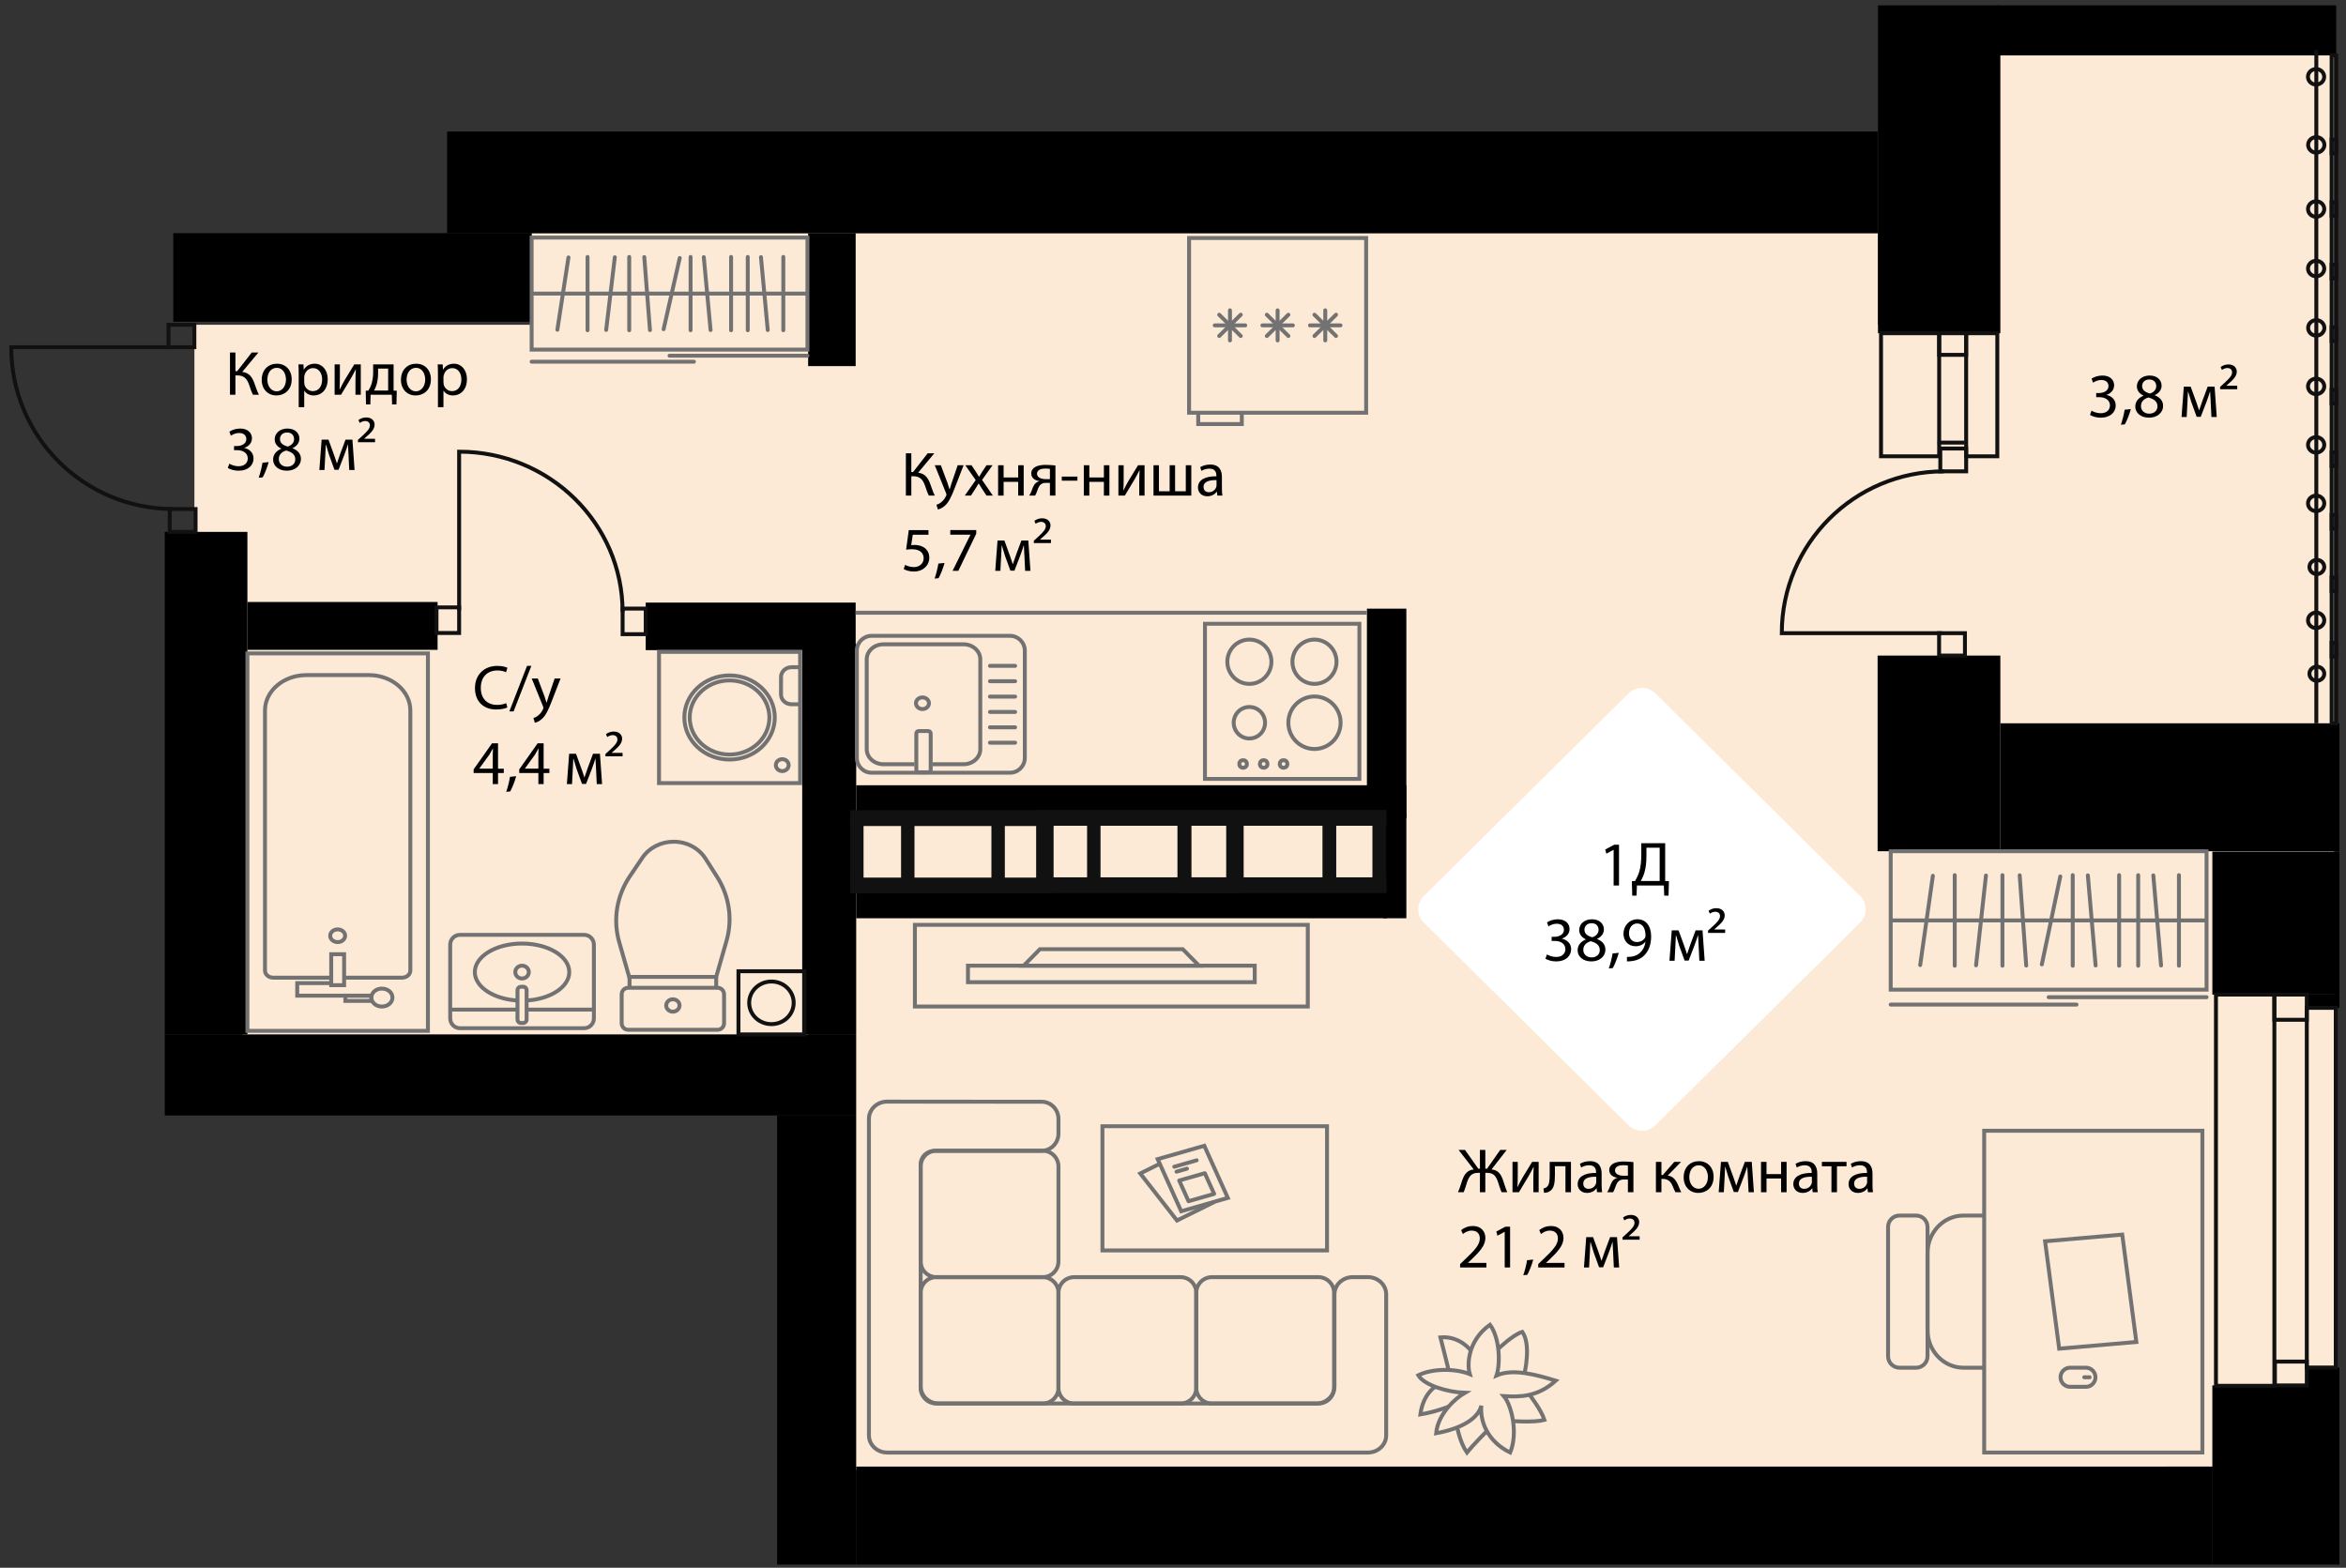 <?xml version="1.0" encoding="utf-8"?>
<!-- Generator: Adobe Illustrator 27.0.0, SVG Export Plug-In . SVG Version: 6.00 Build 0)  -->
<svg version="1.1" id="Слой_1" xmlns="http://www.w3.org/2000/svg" xmlns:xlink="http://www.w3.org/1999/xlink" x="0px" y="0px"
	 viewBox="0 0 598.585 400.038" enable-background="new 0 0 598.585 400.038" xml:space="preserve">
<rect x="0" y="0" width="598.585" height="400.038" fill="#333333" stroke="none"/>
<g id="plan">
	<g id="area">
		<polygon fill="#FCE9D6" points="595.504,14.125 595.504,374.221 552.844,374.221 552.844,375.051 218.308,375.051 
			218.308,251.335 206.207,251.335 206.207,267.051 61.899,267.051 61.899,251.335 49.604,251.335 49.604,82.867 135.634,82.867 
			135.634,59.485 479.173,59.485 479.173,82.867 509.603,82.867 509.603,14.125 		"/>
	</g>
	<g id="walls">
		<rect x="198.279" y="284.624" width="20.178" height="114.595"/>
		<rect x="218.457" y="374.218" width="346.029" height="25"/>
		<rect x="42.037" y="263.941" width="176.42" height="20.684"/>
		<rect x="42.037" y="135.718" width="21.089" height="128.223"/>
		<rect x="63.126" y="153.603" width="48.523" height="12.211"/>
		<rect x="164.755" y="153.759" width="53.568" height="12.133"/>
		<rect x="204.684" y="164.271" width="13.774" height="99.67"/>
		<rect x="564.486" y="353.504" width="32.41" height="45.715"/>
		<rect x="588.581" y="348.939" width="8.315" height="5.213"/>
		<rect x="479.076" y="167.279" width="31.315" height="49.917"/>
		<rect x="510.391" y="184.558" width="86.505" height="32.639"/>
		<rect x="564.486" y="217.286" width="32.41" height="36.496"/>
		<rect x="588.581" y="253.782" width="8.315" height="3.382"/>
		<rect x="479.171" y="1.372" width="31.22" height="83.654"/>
		<rect x="509.617" y="1.372" width="86.472" height="12.768"/>
		<rect x="114.086" y="33.569" width="364.989" height="25.926"/>
		<rect x="44.216" y="59.495" width="91.43" height="22.602"/>
		<rect x="348.771" y="155.308" width="10.063" height="53.381"/>
		<rect x="218.457" y="200.369" width="140.377" height="8.32"/>
		<rect x="218.457" y="226.787" width="135.346" height="7.517"/>
		<rect x="352.942" y="207.646" width="5.893" height="26.658"/>
		<rect x="206.199" y="59.495" width="12.124" height="33.921"/>
		<g>
			<rect x="216.909" y="223.929" fill="#111111" width="52.031" height="4.029"/>
			<rect x="216.909" y="206.74" fill="#111111" width="52.031" height="4.029"/>
			<rect x="216.909" y="209.878" fill="#111111" width="3.424" height="14.805"/>
			<rect x="229.908" y="209.878" fill="#111111" width="3.424" height="14.805"/>
			<rect x="252.961" y="209.878" fill="#111111" width="3.424" height="14.805"/>
			<rect x="265.401" y="209.878" fill="#111111" width="3.424" height="14.805"/>
		</g>
		<g>
			<rect x="264.375" y="223.861" fill="#111111" width="52.031" height="4.029"/>
			<rect x="264.375" y="206.672" fill="#111111" width="52.031" height="4.029"/>
			<rect x="264.375" y="209.81" fill="#111111" width="3.424" height="14.805"/>
			<rect x="277.374" y="209.81" fill="#111111" width="3.424" height="14.805"/>
			<rect x="300.428" y="209.81" fill="#111111" width="3.424" height="14.805"/>
			<rect x="312.867" y="209.81" fill="#111111" width="3.424" height="14.805"/>
		</g>
		<g>
			<rect x="300.492" y="223.861" fill="#111111" width="53.311" height="4.029"/>
			<rect x="300.492" y="206.672" fill="#111111" width="53.311" height="4.029"/>
			<rect x="300.492" y="209.81" fill="#111111" width="3.508" height="14.805"/>
			<rect x="313.811" y="209.81" fill="#111111" width="3.508" height="14.805"/>
			<rect x="337.432" y="209.81" fill="#111111" width="3.508" height="14.805"/>
			<rect x="350.178" y="209.81" fill="#111111" width="3.508" height="14.805"/>
		</g>
	</g>
	<g id="win_x2F_doors">
		<g id="Слой_57">
		</g>
		
			<rect x="546.391" y="299.355" transform="matrix(9.428159e-07 1 -1 9.428159e-07 895.33 -289.227)" fill="none" stroke="#111111" stroke-miterlimit="10" width="91.775" height="7.394"/>
		
			<rect x="581.477" y="346.399" transform="matrix(1.096988e-06 1 -1 1.096988e-06 934.98 -234.05)" fill="none" stroke="#111111" stroke-miterlimit="10" width="6.076" height="8.133"/>
		
			<rect x="581.23" y="252.862" transform="matrix(1.085396e-06 1 -1 1.085396e-06 841.442 -327.448)" fill="none" stroke="#111111" stroke-miterlimit="10" width="6.431" height="8.272"/>
		
			<rect x="522.945" y="296.243" transform="matrix(9.596266e-07 1 -1 9.596266e-07 876.552 -269.163)" fill="none" stroke="#111111" stroke-miterlimit="10" width="99.825" height="14.903"/>
		<ellipse fill="none" stroke="#111111" stroke-miterlimit="10" cx="591.147" cy="171.903" rx="1.892" ry="1.805"/>
		<ellipse fill="none" stroke="#111111" stroke-miterlimit="10" cx="590.965" cy="158.286" rx="2.074" ry="1.978"/>
		<ellipse fill="none" stroke="#111111" stroke-miterlimit="10" cx="591.147" cy="144.669" rx="1.892" ry="1.805"/>
		<ellipse fill="none" stroke="#111111" stroke-miterlimit="10" cx="590.965" cy="128.437" rx="2.074" ry="1.978"/>
		<ellipse fill="none" stroke="#111111" stroke-miterlimit="10" cx="590.965" cy="113.512" rx="2.074" ry="1.978"/>
		<ellipse fill="none" stroke="#111111" stroke-miterlimit="10" cx="590.965" cy="98.588" rx="2.074" ry="1.978"/>
		<ellipse fill="none" stroke="#111111" stroke-miterlimit="10" cx="590.997" cy="83.663" rx="2.074" ry="1.978"/>
		<ellipse fill="none" stroke="#111111" stroke-miterlimit="10" cx="590.965" cy="68.522" rx="2.074" ry="1.978"/>
		<ellipse fill="none" stroke="#111111" stroke-miterlimit="10" cx="590.965" cy="53.335" rx="2.074" ry="1.978"/>
		<ellipse fill="none" stroke="#111111" stroke-miterlimit="10" cx="590.997" cy="36.968" rx="2.074" ry="1.978"/>
		
			<rect x="594.918" y="14.14" transform="matrix(-1 -4.503876e-11 4.503876e-11 -1 1191.007 198.698)" fill="none" stroke="#111111" stroke-miterlimit="10" width="1.171" height="170.418"/>
		
			<rect x="594.918" y="35.634" transform="matrix(-1 -9.784230e-11 9.784230e-11 -1 1191.007 74.751)" fill="none" stroke="#111111" stroke-miterlimit="10" width="1.171" height="3.482"/>
		<line fill="none" stroke="#111111" stroke-miterlimit="10" x1="591.013" y1="12.778" x2="591.013" y2="184.558"/>
		<ellipse fill="none" stroke="#111111" stroke-miterlimit="10" cx="590.949" cy="19.596" rx="2.074" ry="1.978"/>
		<g>
			
				<rect x="489.942" y="96.752" transform="matrix(3.372213e-07 1 -1 3.372213e-07 606.368 -404.915)" fill="none" stroke="#111111" stroke-miterlimit="10" width="31.4" height="7.95"/>
			
				<rect x="495.462" y="84.346" transform="matrix(4.386069e-07 1 -1 4.386069e-07 586.012 -410.435)" fill="none" stroke="#111111" stroke-miterlimit="10" width="5.524" height="6.886"/>
			<line fill="none" stroke="#111111" stroke-miterlimit="10" x1="494.386" y1="112.936" x2="501.29" y2="112.936"/>
			
				<rect x="471.663" y="93.309" transform="matrix(3.393628e-07 1 -1 3.393628e-07 588.09 -386.637)" fill="none" stroke="#111111" stroke-miterlimit="10" width="31.4" height="14.836"/>
		</g>
		<g id="Слой_58">
			<g>
				
					<rect x="495.203" y="161.124" transform="matrix(-1.212833e-05 1 -1 -1.212833e-05 662.488 -333.635)" fill="none" stroke="#111111" stroke-miterlimit="10" width="5.714" height="6.597"/>
				
					<rect x="495.451" y="114.056" transform="matrix(-1.162078e-05 1 -1 -1.162078e-05 615.729 -381.012)" fill="none" stroke="#111111" stroke-miterlimit="10" width="5.835" height="6.597"/>
				<path fill="none" stroke="#111111" stroke-miterlimit="10" d="M495.981,120.273c-22.84,0-41.356,18.487-41.356,41.292l40.872,0"
					/>
			</g>
			<g>
				
					<rect x="111.373" y="154.98" transform="matrix(-1 3.945426e-07 -3.945426e-07 -1 228.519 316.49)" fill="none" stroke="#111111" stroke-miterlimit="10" width="5.772" height="6.531"/>
				
					<rect x="158.86" y="155.285" transform="matrix(-1 8.918856e-07 -8.918856e-07 -1 323.615 317.1)" fill="none" stroke="#111111" stroke-miterlimit="10" width="5.895" height="6.53"/>
				<path fill="none" stroke="#111111" stroke-miterlimit="10" d="M158.86,156.187c0-22.609-18.676-40.938-41.714-40.938l0,40.459"
					/>
			</g>
			<g>
				
					<rect x="43.437" y="82.435" transform="matrix(-1.212833e-05 -1 1 -1.212833e-05 -39.438 132.028)" fill="none" stroke="#111111" stroke-miterlimit="10" width="5.714" height="6.597"/>
				
					<rect x="43.685" y="129.502" transform="matrix(-1.162078e-05 -1 1 -1.162078e-05 -86.197 179.405)" fill="none" stroke="#111111" stroke-miterlimit="10" width="5.835" height="6.597"/>
				<path fill="none" stroke="#111111" stroke-miterlimit="10" d="M44.216,129.883c-22.84,0-41.356-18.487-41.356-41.292l40.872,0"
					/>
			</g>
		</g>
		<g>
			<rect x="188.419" y="247.824" fill="none" stroke="#111111" stroke-miterlimit="10" width="16.827" height="16.117"/>
			<ellipse fill="none" stroke="#111111" stroke-miterlimit="10" cx="196.832" cy="255.882" rx="5.675" ry="5.436"/>
		</g>
		
			<rect x="594.918" y="51.594" transform="matrix(-1 -9.939573e-11 9.939573e-11 -1 1191.007 106.67)" fill="none" stroke="#111111" stroke-miterlimit="10" width="1.171" height="3.482"/>
		
			<rect x="594.919" y="67.554" transform="matrix(-1 -9.784230e-11 9.784230e-11 -1 1191.008 138.589)" fill="none" stroke="#111111" stroke-miterlimit="10" width="1.171" height="3.482"/>
		
			<rect x="594.918" y="83.513" transform="matrix(-1 -1.009487e-10 1.009487e-10 -1 1191.007 170.509)" fill="none" stroke="#111111" stroke-miterlimit="10" width="1.171" height="3.482"/>
		
			<rect x="594.919" y="99.473" transform="matrix(-1 -9.784230e-11 9.784230e-11 -1 1191.008 202.428)" fill="none" stroke="#111111" stroke-miterlimit="10" width="1.171" height="3.482"/>
		
			<rect x="594.918" y="115.432" transform="matrix(-1 -9.784230e-11 9.784230e-11 -1 1191.007 234.347)" fill="none" stroke="#111111" stroke-miterlimit="10" width="1.171" height="3.482"/>
		
			<rect x="594.918" y="131.392" transform="matrix(-1 -9.939573e-11 9.939573e-11 -1 1191.007 266.266)" fill="none" stroke="#111111" stroke-miterlimit="10" width="1.171" height="3.482"/>
		
			<rect x="594.919" y="147.345" transform="matrix(-1 -9.939573e-11 9.939573e-11 -1 1191.008 298.173)" fill="none" stroke="#111111" stroke-miterlimit="10" width="1.171" height="3.482"/>
		
			<rect x="594.919" y="164.031" transform="matrix(-1 -9.939573e-11 9.939573e-11 -1 1191.008 331.544)" fill="none" stroke="#111111" stroke-miterlimit="10" width="1.171" height="3.482"/>
	</g>
	<g id="furniture">
		<g>
			
				<rect x="307.353" y="159.253" transform="matrix(-6.700267e-07 1 -1 -6.700267e-07 506.102 -148.194)" fill="none" stroke="#727272" stroke-miterlimit="10" width="39.589" height="39.402"/>
			<ellipse fill="none" stroke="#727272" stroke-miterlimit="10" cx="318.78" cy="184.413" rx="4" ry="4.019"/>
			<ellipse fill="none" stroke="#727272" stroke-miterlimit="10" cx="317.179" cy="194.938" rx="0.965" ry="0.97"/>
			<ellipse fill="none" stroke="#727272" stroke-miterlimit="10" cx="322.429" cy="194.938" rx="0.965" ry="0.97"/>
			<ellipse fill="none" stroke="#727272" stroke-miterlimit="10" cx="327.504" cy="194.938" rx="0.965" ry="0.97"/>
			<ellipse fill="none" stroke="#727272" stroke-miterlimit="10" cx="335.39" cy="184.413" rx="6.667" ry="6.699"/>
			<ellipse fill="none" stroke="#727272" stroke-miterlimit="10" cx="335.39" cy="168.849" rx="5.624" ry="5.651"/>
			<ellipse fill="none" stroke="#727272" stroke-miterlimit="10" cx="318.78" cy="168.849" rx="5.624" ry="5.651"/>
		</g>
		<g>
			<path fill="none" stroke="#727272" stroke-miterlimit="10" d="M218.621,166.024v27.36c0,2.089,1.694,3.783,3.783,3.783h35.296
				c2.089,0,3.783-1.694,3.783-3.783l0-27.36c0-2.089-1.694-3.783-3.783-3.783h-35.295
				C220.314,162.241,218.621,163.935,218.621,166.024z"/>
			<path fill="none" stroke="#727272" stroke-miterlimit="10" d="M237.939,195.004h7.903c2.363,0,4.279-1.714,4.279-3.829v-22.942
				c0-2.115-1.916-3.829-4.279-3.829h-20.416c-2.363,0-4.279,1.714-4.279,3.829l0,22.942c0,2.115,1.916,3.829,4.279,3.829h7.921"/>
			<path fill="none" stroke="#727272" stroke-miterlimit="10" d="M233.799,187.164v9.272c0,0.347,0.281,0.628,0.628,0.628l2.415,0
				c0.347,0,0.628-0.281,0.628-0.628v-9.272c0-0.347-0.281-0.628-0.628-0.628h-2.415
				C234.08,186.537,233.799,186.818,233.799,187.164z"/>
			
				<line fill="none" stroke="#727272" stroke-linecap="round" stroke-miterlimit="10" x1="259.01" y1="189.507" x2="252.592" y2="189.507"/>
			
				<line fill="none" stroke="#727272" stroke-linecap="round" stroke-miterlimit="10" x1="259.01" y1="185.586" x2="252.592" y2="185.586"/>
			
				<line fill="none" stroke="#727272" stroke-linecap="round" stroke-miterlimit="10" x1="259.01" y1="181.664" x2="252.592" y2="181.664"/>
			
				<line fill="none" stroke="#727272" stroke-linecap="round" stroke-miterlimit="10" x1="259.01" y1="177.743" x2="252.592" y2="177.743"/>
			
				<line fill="none" stroke="#727272" stroke-linecap="round" stroke-miterlimit="10" x1="259.01" y1="173.821" x2="252.592" y2="173.821"/>
			
				<line fill="none" stroke="#727272" stroke-linecap="round" stroke-miterlimit="10" x1="259.01" y1="169.899" x2="252.592" y2="169.899"/>
			
				<ellipse fill="none" stroke="#727272" stroke-linecap="round" stroke-miterlimit="10" cx="235.366" cy="179.439" rx="1.66" ry="1.485"/>
		</g>
		<g>
			<rect x="303.395" y="60.729" fill="none" stroke="#727272" stroke-miterlimit="10" width="45.18" height="44.581"/>
			<polyline fill="none" stroke="#727272" stroke-miterlimit="10" points="305.727,105.31 305.727,108.204 316.85,108.204 
				316.85,105.31 			"/>
			
				<line fill="none" stroke="#727272" stroke-linecap="round" stroke-miterlimit="10" x1="309.941" y1="83.02" x2="317.719" y2="83.02"/>
			
				<line fill="none" stroke="#727272" stroke-linecap="round" stroke-miterlimit="10" x1="313.83" y1="86.857" x2="313.83" y2="79.182"/>
			
				<line fill="none" stroke="#727272" stroke-linecap="round" stroke-miterlimit="10" x1="311.08" y1="85.733" x2="316.58" y2="80.306"/>
			
				<line fill="none" stroke="#727272" stroke-linecap="round" stroke-miterlimit="10" x1="316.58" y1="85.733" x2="311.08" y2="80.306"/>
			
				<line fill="none" stroke="#727272" stroke-linecap="round" stroke-miterlimit="10" x1="322.096" y1="83.02" x2="329.875" y2="83.02"/>
			
				<line fill="none" stroke="#727272" stroke-linecap="round" stroke-miterlimit="10" x1="325.985" y1="86.857" x2="325.985" y2="79.182"/>
			
				<line fill="none" stroke="#727272" stroke-linecap="round" stroke-miterlimit="10" x1="323.235" y1="85.733" x2="328.735" y2="80.306"/>
			
				<line fill="none" stroke="#727272" stroke-linecap="round" stroke-miterlimit="10" x1="328.735" y1="85.733" x2="323.235" y2="80.306"/>
			
				<line fill="none" stroke="#727272" stroke-linecap="round" stroke-miterlimit="10" x1="334.251" y1="83.02" x2="342.03" y2="83.02"/>
			
				<line fill="none" stroke="#727272" stroke-linecap="round" stroke-miterlimit="10" x1="338.14" y1="86.857" x2="338.14" y2="79.182"/>
			
				<line fill="none" stroke="#727272" stroke-linecap="round" stroke-miterlimit="10" x1="335.39" y1="85.733" x2="340.891" y2="80.306"/>
			
				<line fill="none" stroke="#727272" stroke-linecap="round" stroke-miterlimit="10" x1="340.891" y1="85.733" x2="335.39" y2="80.306"/>
		</g>
		<g>
			<rect x="63.126" y="166.719" fill="none" stroke="#727272" stroke-miterlimit="10" width="46.056" height="96.317"/>
			<path fill="none" stroke="#727272" stroke-miterlimit="10" d="M84.267,249.467H69.743c-1.177,0-2.131-0.813-2.131-1.815v-66.377
				c0-4.978,4.737-9.014,10.58-9.014h15.925c5.843,0,10.579,4.036,10.579,9.014v66.377c0,1.003-0.954,1.815-2.131,1.815H88.192"/>
			<ellipse fill="none" stroke="#727272" stroke-miterlimit="10" cx="86.154" cy="238.765" rx="1.903" ry="1.622"/>
			<ellipse fill="none" stroke="#727272" stroke-miterlimit="10" cx="97.445" cy="254.54" rx="2.692" ry="2.293"/>
			<rect x="84.51" y="243.479" fill="none" stroke="#727272" stroke-miterlimit="10" width="3.29" height="7.899"/>
			<rect x="88.117" y="254.054" fill="none" stroke="#727272" stroke-miterlimit="10" width="6.637" height="1.338"/>
			<polyline fill="none" stroke="#727272" stroke-miterlimit="10" points="84.192,250.853 75.837,250.853 75.837,254.054 
				95.127,254.054 			"/>
		</g>
		<g>
			<path fill="none" stroke="#727272" stroke-miterlimit="10" d="M184.746,253.707v7.39c0,0.918-0.745,1.663-1.663,1.663h-22.8
				c-0.918,0-1.663-0.745-1.663-1.663v-7.39c0-0.918,0.745-1.663,1.663-1.663h22.8C184.002,252.044,184.746,252.789,184.746,253.707
				z"/>
			<path fill="none" stroke="#727272" stroke-miterlimit="10" d="M185.377,240.049l-2.64,9.218h-22.202l-2.545-8.888
				c-1.638-5.719-0.644-11.813,2.744-16.823l3.169-4.686c1.726-2.552,4.741-4.101,7.983-4.101h0c3.333,0,6.419,1.636,8.116,4.304
				l2.956,4.646C186.087,228.641,186.959,234.525,185.377,240.049z"/>
			<ellipse fill="none" stroke="#727272" stroke-miterlimit="10" cx="171.683" cy="256.558" rx="1.697" ry="1.578"/>
			<line fill="none" stroke="#727272" stroke-miterlimit="10" x1="160.626" y1="249.267" x2="160.626" y2="252.044"/>
			<line fill="none" stroke="#727272" stroke-miterlimit="10" x1="182.739" y1="249.267" x2="182.739" y2="252.044"/>
		</g>
		<g>
			<path fill="none" stroke="#727272" stroke-miterlimit="10" d="M117.364,238.54l31.672,0c1.378,0,2.495,1.117,2.495,2.495
				l0,18.824c0,1.378-1.117,2.495-2.495,2.495l-31.672,0c-1.378,0-2.495-1.117-2.495-2.495l0-18.824
				C114.87,239.657,115.987,238.54,117.364,238.54z"/>
			<path fill="none" stroke="#727272" stroke-miterlimit="10" d="M132.914,251.77h0.572c0.486,0,0.88,0.394,0.88,0.88v7.502
				c0,0.486-0.394,0.88-0.88,0.88h-0.572c-0.486,0-0.88-0.394-0.88-0.88v-7.502C132.034,252.164,132.428,251.77,132.914,251.77z"/>
			<path fill="none" stroke="#727272" stroke-miterlimit="10" d="M132.11,255.294c-6.144-0.333-10.959-3.453-10.959-7.254
				c0-4.022,5.394-7.283,12.049-7.283c6.654,0,12.049,3.261,12.049,7.283c0,3.747-4.681,6.833-10.701,7.238"/>
			<ellipse fill="none" stroke="#727272" stroke-miterlimit="10" cx="133.2" cy="248.041" rx="1.725" ry="1.637"/>
			<line fill="none" stroke="#727272" stroke-miterlimit="10" x1="151.531" y1="257.612" x2="134.367" y2="257.612"/>
			<line fill="none" stroke="#727272" stroke-miterlimit="10" x1="132.034" y1="257.612" x2="114.87" y2="257.612"/>
		</g>
		<g>
			<rect x="168.148" y="166.332" fill="none" stroke="#727272" stroke-miterlimit="10" width="36" height="33.484"/>
			<path fill="none" stroke="#727272" stroke-miterlimit="10" d="M204.149,179.703h-2.19c-1.481,0-2.682-1.117-2.682-2.495v-4.464
				c0-1.378,1.201-2.495,2.682-2.495h2.19"/>
			<ellipse fill="none" stroke="#727272" stroke-miterlimit="10" cx="186.148" cy="183.074" rx="11.537" ry="10.731"/>
			<ellipse fill="none" stroke="#727272" stroke-miterlimit="10" cx="186.148" cy="183.074" rx="10.166" ry="9.455"/>
			<ellipse fill="none" stroke="#727272" stroke-miterlimit="10" cx="199.591" cy="195.233" rx="1.633" ry="1.519"/>
		</g>
		<g>
			
				<rect x="135.646" y="60.618" transform="matrix(-1 -1.224647e-16 1.224647e-16 -1 341.671 149.825)" fill="none" stroke="#727272" stroke-miterlimit="10" width="70.379" height="28.589"/>
			<line fill="none" stroke="#727272" stroke-miterlimit="10" x1="206.025" y1="74.912" x2="135.646" y2="74.912"/>
			
				<line fill="none" stroke="#727272" stroke-linecap="round" stroke-miterlimit="10" x1="206.025" y1="90.761" x2="170.836" y2="90.761"/>
			
				<line fill="none" stroke="#727272" stroke-linecap="round" stroke-miterlimit="10" x1="177.047" y1="92.293" x2="135.646" y2="92.293"/>
			
				<line fill="none" stroke="#727272" stroke-linecap="round" stroke-miterlimit="10" x1="186.54" y1="84.261" x2="186.54" y2="65.564"/>
			
				<line fill="none" stroke="#727272" stroke-linecap="round" stroke-miterlimit="10" x1="199.866" y1="84.261" x2="199.866" y2="65.564"/>
			
				<line fill="none" stroke="#727272" stroke-linecap="round" stroke-miterlimit="10" x1="176.204" y1="84.261" x2="176.204" y2="65.564"/>
			
				<line fill="none" stroke="#727272" stroke-linecap="round" stroke-miterlimit="10" x1="181.302" y1="84.214" x2="179.574" y2="65.611"/>
			
				<line fill="none" stroke="#727272" stroke-linecap="round" stroke-miterlimit="10" x1="190.791" y1="84.261" x2="190.791" y2="65.564"/>
			
				<line fill="none" stroke="#727272" stroke-linecap="round" stroke-miterlimit="10" x1="195.889" y1="84.214" x2="194.16" y2="65.611"/>
			
				<line fill="none" stroke="#727272" stroke-linecap="round" stroke-miterlimit="10" x1="154.664" y1="84.184" x2="156.871" y2="65.641"/>
			
				<line fill="none" stroke="#727272" stroke-linecap="round" stroke-miterlimit="10" x1="149.912" y1="84.261" x2="149.912" y2="65.564"/>
			
				<line fill="none" stroke="#727272" stroke-linecap="round" stroke-miterlimit="10" x1="160.545" y1="84.261" x2="160.545" y2="65.564"/>
			
				<line fill="none" stroke="#727272" stroke-linecap="round" stroke-miterlimit="10" x1="142.214" y1="84.134" x2="145.043" y2="65.691"/>
			
				<line fill="none" stroke="#727272" stroke-linecap="round" stroke-miterlimit="10" x1="169.324" y1="83.991" x2="173.435" y2="65.834"/>
			
				<line fill="none" stroke="#727272" stroke-linecap="round" stroke-miterlimit="10" x1="165.841" y1="84.227" x2="164.386" y2="65.597"/>
		</g>
		<line fill="none" stroke="#727272" stroke-miterlimit="10" x1="348.771" y1="156.347" x2="218.323" y2="156.347"/>
		<g>
			<path fill="none" stroke="#727272" stroke-miterlimit="10" d="M380.169,338.024c2.583,3.486,2.64,10.122,1.674,12.937
				c4.245-1.871,10.409-0.098,15.102,1.339c-4.592,4.175-9.14,4.175-13.239,3.938c1.977,2.304,3.695,9.393,1.617,14.393
				c-5.996-2.933-7.707-8.183-7.359-11.964c-0.752,3.092-4.649,5.78-11.531,7.046c0.461-4.981,4.933-8.944,7.325-10.321
				c-4.491-0.157-10.395-1.959-11.881-4.47c3.695-1.831,9.658-1.732,13.138-0.295C374.263,348.107,374.566,342.002,380.169,338.024z
				"/>
			<path fill="none" stroke="#727272" stroke-miterlimit="10" d="M382.28,344.188c0,0,3.67-3.565,6.132-4.352
				c2.324,3.249,0.58,10.523,0.58,10.523"/>
			<path fill="none" stroke="#727272" stroke-miterlimit="10" d="M390.259,355.895c0,0,2.965,3.788,3.81,6.415
				c-2.628,0.703-8.007,0.3-8.007,0.3"/>
			<path fill="none" stroke="#727272" stroke-miterlimit="10" d="M379.199,365.336c0,0-3.402,3.425-4.918,5.296
				c-1.819-2.658-2.46-6.418-2.46-6.418"/>
			<path fill="none" stroke="#727272" stroke-miterlimit="10" d="M369.607,358.931c0,0-3.599,1.405-7.198,1.969
				c0.711-5.277,3.793-7.043,3.793-7.043"/>
			<path fill="none" stroke="#727272" stroke-miterlimit="10" d="M369.607,349.568c0,0-1.096-4.504-2.082-8.321
				c5.019-0.432,7.761,3.38,7.761,3.38"/>
		</g>
		<g>
			<path fill="none" stroke="#727272" stroke-miterlimit="10" d="M226.347,281.09c-2.563,0-4.64,1.969-4.64,4.397l0,72.637v1.368
				l0,6.742c0,2.429,2.077,4.397,4.64,4.397l122.699,0c2.563,0,4.64-1.969,4.64-4.397v-6.742v-1.368l0-27.849
				c0-2.429-2.077-4.397-4.64-4.397h-3.918c-2.563,0-4.64,1.969-4.64,4.397l0,23.452c0,2.429-2.077,4.397-4.64,4.397l-96.303,0
				c-2.563,0-4.64-1.969-4.64-4.397l0-56.651c0-1.903,1.628-3.445,3.636-3.445l27.237,0c2.369,0,4.29-1.969,4.29-4.397l0-3.713
				c0-2.429-1.921-4.397-4.29-4.397L226.347,281.09z"/>
			<path fill="none" stroke="#727272" stroke-miterlimit="10" d="M270.067,329.888l0,24.225c0,2.215-1.796,4.011-4.011,4.011
				l-27.141,0c-2.215,0-4.011-1.796-4.011-4.011l0-24.225c0-2.215,1.796-4.011,4.011-4.011l27.141,0
				C268.272,325.877,270.067,327.673,270.067,329.888z"/>
			<path fill="none" stroke="#727272" stroke-miterlimit="10" d="M270.067,297.641l0,24.225c0,2.215-1.796,4.011-4.011,4.011
				l-27.141,0c-2.215,0-4.011-1.796-4.011-4.011l0-24.225c0-2.215,1.796-4.011,4.011-4.011l27.141,0
				C268.272,293.631,270.067,295.426,270.067,297.641z"/>
			<path fill="none" stroke="#727272" stroke-miterlimit="10" d="M305.23,329.888l0,24.225c0,2.215-1.796,4.011-4.011,4.011
				l-27.141,0c-2.215,0-4.011-1.796-4.011-4.011l0-24.225c0-2.215,1.796-4.011,4.011-4.011l27.141,0
				C303.434,325.877,305.23,327.673,305.23,329.888z"/>
			<path fill="none" stroke="#727272" stroke-miterlimit="10" d="M340.392,329.888l0,24.225c0,2.215-1.796,4.011-4.011,4.011
				l-27.141,0c-2.215,0-4.011-1.796-4.011-4.011l0-24.225c0-2.215,1.796-4.011,4.011-4.011l27.141,0
				C338.596,325.877,340.392,327.673,340.392,329.888z"/>
		</g>
		<g>
			
				<rect x="281.456" y="211.925" transform="matrix(3.267054e-07 -1 1 3.267054e-07 35.053 532.069)" fill="none" stroke="#727272" stroke-miterlimit="10" width="4.21" height="73.166"/>
			<polygon fill="none" stroke="#727272" stroke-miterlimit="10" points="265.345,242.193 261.187,246.403 305.935,246.403 
				301.777,242.193 			"/>
		</g>
		<g>
			
				<rect x="294.096" y="274.562" transform="matrix(6.123234e-17 -1 1 6.123234e-17 6.727 613.155)" fill="none" stroke="#727272" stroke-miterlimit="10" width="31.69" height="57.303"/>
			<polygon fill="none" stroke="#727272" stroke-miterlimit="10" points="313.282,305.657 301.386,309.066 295.385,295.765 
				307.281,292.356 			"/>
			<polyline fill="none" stroke="#727272" stroke-miterlimit="10" points="309.911,306.657 300.313,311.421 290.937,299.423 
				295.919,296.95 			"/>
			<polygon fill="none" stroke="#727272" stroke-linecap="round" stroke-linejoin="round" stroke-miterlimit="10" points="
				309.791,304.631 303.259,306.503 300.877,301.224 307.409,299.353 			"/>
			
				<line fill="none" stroke="#727272" stroke-linecap="round" stroke-miterlimit="10" x1="299.618" y1="297.703" x2="305.334" y2="296.065"/>
			
				<line fill="none" stroke="#727272" stroke-linecap="round" stroke-miterlimit="10" x1="300.188" y1="298.965" x2="302.859" y2="298.2"/>
		</g>
		
			<rect x="233.438" y="235.984" transform="matrix(-1 -1.224647e-16 1.224647e-16 -1 567.122 492.807)" fill="none" stroke="#727272" stroke-miterlimit="10" width="100.246" height="20.839"/>
		<g>
			
				<rect x="493.048" y="301.737" transform="matrix(-1.836970e-16 1 -1 -1.836970e-16 863.676 -204.527)" fill="none" stroke="#727272" stroke-miterlimit="10" width="82.108" height="55.675"/>
			<polygon fill="none" stroke="#727272" stroke-miterlimit="10" points="521.805,316.73 525.403,344.128 545.091,342.418 
				541.493,315.02 			"/>
			<path fill="none" stroke="#727272" stroke-miterlimit="10" d="M525.748,351.424L525.748,351.424c0,1.346,1.091,2.438,2.438,2.438
				h4.034c1.346,0,2.438-1.091,2.438-2.438l0,0c0-1.346-1.091-2.438-2.438-2.438h-4.034
				C526.84,348.986,525.748,350.078,525.748,351.424z"/>
			<path fill="none" stroke="#727272" stroke-miterlimit="10" d="M491.811,346.067v-32.986c0-1.612-1.307-2.919-2.919-2.919h-4.229
				c-1.612,0-2.919,1.307-2.919,2.919v32.986c0,1.612,1.307,2.919,2.919,2.919h4.229
				C490.505,348.986,491.811,347.679,491.811,346.067z"/>
			<path fill="none" stroke="#727272" stroke-miterlimit="10" d="M506.264,310.162h-5.273c-5.07,0-9.18,4.291-9.18,9.585v19.654
				c0,5.294,4.11,9.585,9.18,9.585h5.273"/>
			
				<line fill="none" stroke="#727272" stroke-linecap="round" stroke-miterlimit="10" x1="533.173" y1="351.424" x2="531.798" y2="351.424"/>
		</g>
		<g>
			
				<rect x="482.415" y="217.197" transform="matrix(-1 -1.224647e-16 1.224647e-16 -1 1045.424 469.719)" fill="none" stroke="#727272" stroke-miterlimit="10" width="80.593" height="35.326"/>
			<line fill="none" stroke="#727272" stroke-miterlimit="10" x1="563.009" y1="234.859" x2="482.415" y2="234.859"/>
			
				<line fill="none" stroke="#727272" stroke-linecap="round" stroke-miterlimit="10" x1="563.009" y1="254.443" x2="522.712" y2="254.443"/>
			
				<line fill="none" stroke="#727272" stroke-linecap="round" stroke-miterlimit="10" x1="529.824" y1="256.335" x2="482.415" y2="256.335"/>
			
				<line fill="none" stroke="#727272" stroke-linecap="round" stroke-miterlimit="10" x1="540.696" y1="246.411" x2="540.696" y2="223.308"/>
			
				<line fill="none" stroke="#727272" stroke-linecap="round" stroke-miterlimit="10" x1="555.956" y1="246.411" x2="555.956" y2="223.308"/>
			
				<line fill="none" stroke="#727272" stroke-linecap="round" stroke-miterlimit="10" x1="528.859" y1="246.411" x2="528.859" y2="223.308"/>
			
				<line fill="none" stroke="#727272" stroke-linecap="round" stroke-miterlimit="10" x1="534.698" y1="246.353" x2="532.718" y2="223.366"/>
			
				<line fill="none" stroke="#727272" stroke-linecap="round" stroke-miterlimit="10" x1="545.563" y1="246.411" x2="545.563" y2="223.308"/>
			
				<line fill="none" stroke="#727272" stroke-linecap="round" stroke-miterlimit="10" x1="551.402" y1="246.353" x2="549.422" y2="223.366"/>
			
				<line fill="none" stroke="#727272" stroke-linecap="round" stroke-miterlimit="10" x1="504.193" y1="246.316" x2="506.721" y2="223.403"/>
			
				<line fill="none" stroke="#727272" stroke-linecap="round" stroke-miterlimit="10" x1="498.752" y1="246.411" x2="498.752" y2="223.308"/>
			
				<line fill="none" stroke="#727272" stroke-linecap="round" stroke-miterlimit="10" x1="510.928" y1="246.411" x2="510.928" y2="223.308"/>
			
				<line fill="none" stroke="#727272" stroke-linecap="round" stroke-miterlimit="10" x1="489.936" y1="246.254" x2="493.176" y2="223.465"/>
			
				<line fill="none" stroke="#727272" stroke-linecap="round" stroke-miterlimit="10" x1="520.98" y1="246.078" x2="525.688" y2="223.641"/>
			
				<line fill="none" stroke="#727272" stroke-linecap="round" stroke-miterlimit="10" x1="516.993" y1="246.37" x2="515.326" y2="223.349"/>
		</g>
	</g>
</g>
<g id="text">
	<g>
		<path d="M129.446,180.522c-0.517,0.257-1.551,0.513-2.876,0.513c-3.07,0-5.381-1.921-5.381-5.458c0-3.378,2.311-5.667,5.688-5.667
			c1.357,0,2.214,0.288,2.585,0.48l-0.339,1.137c-0.533-0.256-1.292-0.448-2.197-0.448c-2.553,0-4.25,1.616-4.25,4.45
			c0,2.641,1.535,4.337,4.185,4.337c0.856,0,1.729-0.176,2.295-0.448L129.446,180.522z"/>
		<path d="M129.965,181.515l4.508-11.605h1.099l-4.524,11.605H129.965z"/>
		<path d="M137.222,173.127l1.713,4.578c0.178,0.512,0.372,1.12,0.501,1.584h0.032c0.146-0.464,0.307-1.056,0.501-1.616l1.551-4.546
			h1.503l-2.133,5.522c-1.018,2.657-1.713,4.018-2.682,4.85c-0.695,0.608-1.39,0.849-1.746,0.912l-0.355-1.185
			c0.355-0.111,0.824-0.336,1.245-0.688c0.388-0.305,0.873-0.849,1.196-1.569c0.064-0.144,0.113-0.256,0.113-0.336
			s-0.032-0.192-0.097-0.368l-2.893-7.139H137.222z"/>
		<path d="M125.73,200.075v-2.833h-4.88v-0.929l4.687-6.643h1.535v6.467h1.471v1.104h-1.471v2.833H125.73z M125.73,196.137v-3.474
			c0-0.544,0.016-1.088,0.048-1.633h-0.048c-0.323,0.608-0.582,1.057-0.873,1.537l-2.569,3.537v0.032H125.73z"/>
		<path d="M129.157,202.043c0.355-0.944,0.792-2.657,0.969-3.825l1.583-0.16c-0.372,1.36-1.083,3.137-1.535,3.89L129.157,202.043z"
			/>
		<path d="M137.367,200.075v-2.833h-4.88v-0.929l4.687-6.643h1.535v6.467h1.47v1.104h-1.47v2.833H137.367z M137.367,196.137v-3.474
			c0-0.544,0.016-1.088,0.048-1.633h-0.048c-0.323,0.608-0.582,1.057-0.873,1.537l-2.569,3.537v0.032H137.367z"/>
		<path d="M145.222,192.328h1.745l1.422,3.905c0.194,0.576,0.533,1.521,0.711,2.129h0.032c0.178-0.576,0.614-1.809,0.921-2.657
			l1.261-3.377h1.761l0.549,7.747h-1.357l-0.178-3.697c-0.048-0.833-0.113-1.825-0.146-2.77h-0.048
			c-0.21,0.704-0.42,1.329-0.856,2.514l-1.503,3.905h-1.034l-1.39-3.826c-0.242-0.736-0.582-1.856-0.775-2.576h-0.065
			c-0.032,0.912-0.081,1.937-0.129,2.785l-0.194,3.665h-1.309L145.222,192.328z"/>
		<path d="M154.484,192.392l1.018-0.929c1.341-1.217,2.036-1.969,2.036-2.785c0-0.608-0.388-1.104-1.228-1.104
			c-0.566,0-1.05,0.272-1.357,0.496l-0.339-0.736c0.436-0.353,1.164-0.672,1.971-0.672c1.519,0,2.149,0.96,2.149,1.809
			c0,1.216-0.921,2.097-2.149,3.153l-0.501,0.448v0.031h2.763v0.881h-4.363V192.392z"/>
	</g>
	<g>
		<path d="M60.069,89.941v4.786h0.437l3.732-4.786h1.697l-4.121,4.945c1.794,0.24,2.489,1.329,3.054,2.785
			c0.404,1.104,0.711,2.098,1.196,3.058h-1.519c-0.388-0.736-0.695-1.696-0.986-2.545c-0.5-1.425-1.195-2.401-3.038-2.401h-0.453
			v4.946h-1.39V89.941H60.069z"/>
		<path d="M74.421,96.791c0,2.865-2.004,4.113-3.895,4.113c-2.117,0-3.749-1.536-3.749-3.985c0-2.593,1.712-4.113,3.878-4.113
			C72.902,92.806,74.421,94.422,74.421,96.791z M68.216,96.872c0,1.696,0.986,2.978,2.375,2.978c1.357,0,2.375-1.265,2.375-3.01
			c0-1.312-0.662-2.978-2.343-2.978S68.216,95.399,68.216,96.872z"/>
		<path d="M76.217,95.511c0-0.993-0.032-1.793-0.065-2.529h1.277l0.064,1.328h0.032c0.582-0.944,1.503-1.504,2.78-1.504
			c1.891,0,3.312,1.584,3.312,3.938c0,2.785-1.713,4.161-3.555,4.161c-1.034,0-1.939-0.448-2.408-1.216h-0.032v4.209h-1.406V95.511z
			 M77.623,97.576c0,0.208,0.032,0.4,0.064,0.576c0.259,0.977,1.115,1.648,2.133,1.648c1.502,0,2.375-1.216,2.375-2.993
			c0-1.553-0.824-2.881-2.327-2.881c-0.97,0-1.875,0.688-2.149,1.745c-0.049,0.176-0.097,0.384-0.097,0.576V97.576z"/>
		<path d="M86.722,92.982v3.266c0,1.232-0.016,2-0.081,3.104l0.048,0.017c0.469-0.944,0.744-1.489,1.261-2.385l2.44-4.002h1.664
			v7.747h-1.357v-3.281c0-1.265,0.033-1.921,0.097-3.169h-0.048c-0.501,0.992-0.84,1.616-1.293,2.4c-0.743,1.2-1.6,2.689-2.44,4.05
			h-1.632v-7.747H86.722z"/>
		<path d="M100.427,92.982v6.69l0.808,0.017l-0.081,3.505h-1.115l-0.065-2.465h-5.413l-0.064,2.465h-1.115l-0.064-3.505l0.663-0.017
			c0.339-0.496,0.598-1.024,0.775-1.584c0.307-0.961,0.453-2.001,0.453-3.09v-2.017H100.427z M96.468,95.334
			c0,1.024-0.146,2.018-0.404,2.882c-0.162,0.528-0.388,1.008-0.63,1.44h3.604v-5.603h-2.569V95.334z"/>
		<path d="M109.947,96.791c0,2.865-2.004,4.113-3.895,4.113c-2.117,0-3.749-1.536-3.749-3.985c0-2.593,1.712-4.113,3.878-4.113
			C108.428,92.806,109.947,94.422,109.947,96.791z M103.742,96.872c0,1.696,0.986,2.978,2.375,2.978c1.357,0,2.375-1.265,2.375-3.01
			c0-1.312-0.662-2.978-2.343-2.978S103.742,95.399,103.742,96.872z"/>
		<path d="M111.743,95.511c0-0.993-0.032-1.793-0.065-2.529h1.277l0.064,1.328h0.032c0.582-0.944,1.503-1.504,2.78-1.504
			c1.891,0,3.312,1.584,3.312,3.938c0,2.785-1.713,4.161-3.555,4.161c-1.034,0-1.939-0.448-2.408-1.216h-0.032v4.209h-1.406V95.511z
			 M113.149,97.576c0,0.208,0.032,0.4,0.064,0.576c0.259,0.977,1.115,1.648,2.133,1.648c1.502,0,2.375-1.216,2.375-2.993
			c0-1.553-0.824-2.881-2.327-2.881c-0.97,0-1.875,0.688-2.149,1.745c-0.049,0.176-0.097,0.384-0.097,0.576V97.576z"/>
		<path d="M58.518,118.313c0.404,0.256,1.341,0.656,2.327,0.656c1.826,0,2.392-1.153,2.375-2.018
			c-0.016-1.456-1.341-2.08-2.714-2.08h-0.792v-1.057h0.792c1.034,0,2.343-0.528,2.343-1.761c0-0.832-0.533-1.568-1.842-1.568
			c-0.84,0-1.648,0.368-2.101,0.688l-0.372-1.024c0.549-0.399,1.616-0.8,2.747-0.8c2.068,0,3.006,1.216,3.006,2.48
			c0,1.073-0.646,1.985-1.939,2.449v0.032c1.293,0.256,2.343,1.217,2.343,2.673c0,1.665-1.309,3.121-3.83,3.121
			c-1.18,0-2.214-0.368-2.731-0.704L58.518,118.313z"/>
		<path d="M66.002,121.898c0.355-0.944,0.792-2.657,0.969-3.825l1.583-0.16c-0.372,1.36-1.083,3.137-1.535,3.89L66.002,121.898z"/>
		<path d="M69.687,117.289c0-1.312,0.792-2.241,2.085-2.785l-0.017-0.049c-1.163-0.544-1.664-1.44-1.664-2.337
			c0-1.648,1.406-2.769,3.248-2.769c2.036,0,3.054,1.265,3.054,2.561c0,0.881-0.436,1.825-1.729,2.434v0.048
			c1.309,0.512,2.117,1.425,2.117,2.688c0,1.81-1.567,3.025-3.571,3.025C71.012,120.105,69.687,118.809,69.687,117.289z
			 M75.342,117.224c0-1.265-0.889-1.873-2.311-2.272c-1.228,0.352-1.891,1.152-1.891,2.145c-0.048,1.057,0.759,1.984,2.101,1.984
			C74.519,119.081,75.342,118.296,75.342,117.224z M71.432,112.022c0,1.04,0.792,1.601,2.003,1.921c0.905-0.305,1.6-0.944,1.6-1.889
			c0-0.832-0.5-1.697-1.777-1.697C72.078,110.357,71.432,111.125,71.432,112.022z"/>
		<path d="M82.067,112.182h1.745l1.422,3.905c0.194,0.576,0.533,1.521,0.711,2.129h0.032c0.178-0.576,0.614-1.809,0.921-2.657
			l1.261-3.377h1.761l0.549,7.747h-1.357l-0.178-3.697c-0.048-0.833-0.113-1.825-0.146-2.77h-0.048
			c-0.21,0.704-0.42,1.329-0.856,2.514l-1.503,3.905h-1.034l-1.39-3.826c-0.242-0.735-0.582-1.856-0.775-2.576h-0.065
			c-0.032,0.912-0.081,1.937-0.129,2.785l-0.194,3.665h-1.309L82.067,112.182z"/>
		<path d="M91.329,112.246l1.018-0.928c1.341-1.217,2.036-1.969,2.036-2.785c0-0.608-0.388-1.104-1.228-1.104
			c-0.566,0-1.05,0.272-1.357,0.496l-0.339-0.736c0.436-0.353,1.164-0.672,1.971-0.672c1.519,0,2.149,0.96,2.149,1.809
			c0,1.216-0.921,2.097-2.149,3.153l-0.501,0.448v0.031h2.763v0.881h-4.363V112.246z"/>
	</g>
	<g>
		<path d="M373.81,293.424l3.377,4.786h0.42v-4.786h1.374v4.786h0.436l3.361-4.786h1.648l-3.862,4.962
			c1.713,0.176,2.408,1.232,2.941,2.769c0.371,1.024,0.63,2.065,1.082,3.058h-1.438c-0.372-0.721-0.631-1.761-0.905-2.529
			c-0.501-1.473-1.051-2.417-2.796-2.417h-0.468v4.946h-1.374v-4.946h-0.484c-1.745,0-2.295,0.944-2.812,2.417
			c-0.258,0.769-0.517,1.809-0.872,2.529h-1.438c0.469-0.992,0.728-2.033,1.083-3.041c0.55-1.521,1.244-2.577,2.94-2.785
			l-3.861-4.962H373.81z"/>
		<path d="M387.257,296.465v3.266c0,1.232-0.017,2-0.081,3.104l0.049,0.017c0.469-0.944,0.743-1.489,1.261-2.385l2.439-4.002h1.664
			v7.747h-1.356v-3.281c0-1.265,0.032-1.921,0.097-3.169h-0.049c-0.501,0.992-0.84,1.616-1.293,2.4c-0.743,1.2-1.6,2.689-2.439,4.05
			h-1.632v-7.747H387.257z"/>
		<path d="M400.833,296.465v7.747h-1.406v-6.643h-2.683v2.017c0,2.177-0.21,3.634-1.228,4.29c-0.388,0.304-0.824,0.48-1.552,0.48
			l-0.146-1.104c0.275-0.049,0.582-0.16,0.776-0.32c0.727-0.528,0.808-1.617,0.808-3.346v-3.121H400.833z"/>
		<path d="M407.492,304.212l-0.113-0.977h-0.049c-0.436,0.608-1.276,1.152-2.392,1.152c-1.583,0-2.392-1.104-2.392-2.225
			c0-1.873,1.681-2.897,4.703-2.881v-0.16c0-0.641-0.178-1.793-1.778-1.793c-0.727,0-1.486,0.224-2.036,0.576l-0.322-0.929
			c0.646-0.416,1.583-0.688,2.568-0.688c2.392,0,2.974,1.616,2.974,3.169v2.897c0,0.672,0.032,1.328,0.129,1.856H407.492z
			 M407.282,300.259c-1.552-0.032-3.312,0.239-3.312,1.744c0,0.912,0.613,1.345,1.341,1.345c1.018,0,1.664-0.641,1.891-1.297
			c0.049-0.144,0.081-0.304,0.081-0.448V300.259z"/>
		<path d="M416.77,304.212h-1.406v-3.249h-1.05c-0.599,0-1.002,0.16-1.31,0.432c-0.581,0.465-0.791,1.425-1.099,2.177
			c-0.097,0.24-0.21,0.448-0.323,0.641h-1.519c0.178-0.256,0.339-0.544,0.484-0.88c0.34-0.753,0.533-1.761,1.229-2.338
			c0.242-0.208,0.533-0.384,0.889-0.447v-0.049c-1.019-0.111-2.068-0.736-2.068-1.92c0-0.801,0.437-1.345,1.034-1.682
			c0.646-0.367,1.6-0.527,2.617-0.527c0.938,0,1.843,0.08,2.521,0.16V304.212z M415.363,297.394c-0.355-0.049-0.679-0.08-1.18-0.08
			c-0.97,0-2.116,0.271-2.116,1.344c0,0.993,1.244,1.345,2.084,1.345c0.582,0,0.889,0,1.212,0V297.394z"/>
		<path d="M423.914,296.465v3.361h0.34l2.941-3.361h1.729l-3.409,3.505c1.26,0.129,2.02,0.961,2.634,2.354
			c0.21,0.512,0.484,1.265,0.84,1.889h-1.486c-0.21-0.336-0.484-0.944-0.728-1.585c-0.533-1.248-1.26-1.824-2.585-1.824h-0.275
			v3.409h-1.405v-7.747H423.914z"/>
		<path d="M437.23,300.275c0,2.865-2.003,4.113-3.894,4.113c-2.117,0-3.749-1.536-3.749-3.985c0-2.593,1.713-4.113,3.878-4.113
			C435.712,296.29,437.23,297.906,437.23,300.275z M431.025,300.355c0,1.696,0.986,2.978,2.376,2.978
			c1.357,0,2.375-1.265,2.375-3.01c0-1.312-0.662-2.978-2.343-2.978S431.025,298.882,431.025,300.355z"/>
		<path d="M439.108,296.465h1.745l1.422,3.905c0.193,0.576,0.533,1.521,0.711,2.129h0.032c0.178-0.576,0.614-1.809,0.921-2.657
			l1.261-3.377h1.761l0.55,7.747h-1.357l-0.178-3.697c-0.049-0.833-0.113-1.825-0.146-2.77h-0.048
			c-0.211,0.704-0.421,1.329-0.856,2.514l-1.503,3.905h-1.034l-1.39-3.826c-0.243-0.736-0.582-1.856-0.776-2.576h-0.064
			c-0.032,0.912-0.081,1.937-0.129,2.785l-0.194,3.665h-1.309L439.108,296.465z"/>
		<path d="M450.729,296.465v3.121h3.717v-3.121h1.406v7.747h-1.406v-3.506h-3.717v3.506h-1.405v-7.747H450.729z"/>
		<path d="M462.511,304.212l-0.112-0.977h-0.049c-0.437,0.608-1.276,1.152-2.392,1.152c-1.584,0-2.392-1.104-2.392-2.225
			c0-1.873,1.681-2.897,4.702-2.881v-0.16c0-0.641-0.178-1.793-1.777-1.793c-0.727,0-1.486,0.224-2.036,0.576l-0.323-0.929
			c0.646-0.416,1.584-0.688,2.569-0.688c2.392,0,2.974,1.616,2.974,3.169v2.897c0,0.672,0.032,1.328,0.129,1.856H462.511z
			 M462.301,300.259c-1.551-0.032-3.312,0.239-3.312,1.744c0,0.912,0.614,1.345,1.342,1.345c1.018,0,1.664-0.641,1.891-1.297
			c0.048-0.144,0.08-0.304,0.08-0.448V300.259z"/>
		<path d="M471.143,296.465v1.12h-2.44v6.627h-1.405v-6.627h-2.44v-1.12H471.143z"/>
		<path d="M476.605,304.212l-0.112-0.977h-0.049c-0.437,0.608-1.276,1.152-2.392,1.152c-1.584,0-2.392-1.104-2.392-2.225
			c0-1.873,1.681-2.897,4.702-2.881v-0.16c0-0.641-0.178-1.793-1.777-1.793c-0.727,0-1.486,0.224-2.036,0.576l-0.323-0.929
			c0.646-0.416,1.584-0.688,2.569-0.688c2.392,0,2.974,1.616,2.974,3.169v2.897c0,0.672,0.032,1.328,0.129,1.856H476.605z
			 M476.396,300.259c-1.551-0.032-3.312,0.239-3.312,1.744c0,0.912,0.614,1.345,1.342,1.345c1.018,0,1.664-0.641,1.891-1.297
			c0.048-0.144,0.08-0.304,0.08-0.448V300.259z"/>
		<path d="M372.549,323.413v-0.864l1.115-1.072c2.682-2.529,3.894-3.874,3.91-5.442c0-1.057-0.518-2.033-2.085-2.033
			c-0.953,0-1.745,0.48-2.229,0.881l-0.452-0.992c0.727-0.608,1.761-1.057,2.973-1.057c2.263,0,3.216,1.536,3.216,3.025
			c0,1.92-1.406,3.473-3.619,5.586l-0.841,0.769v0.031h4.719v1.169H372.549z"/>
		<path d="M383.927,314.321h-0.032l-1.826,0.977l-0.274-1.072l2.294-1.217h1.212v10.404h-1.373V314.321z"/>
		<path d="M388.663,325.381c0.355-0.944,0.792-2.657,0.97-3.825l1.583-0.16c-0.371,1.36-1.082,3.137-1.535,3.89L388.663,325.381z"/>
		<path d="M392.478,323.413v-0.864l1.115-1.072c2.682-2.529,3.894-3.874,3.91-5.442c0-1.057-0.518-2.033-2.085-2.033
			c-0.953,0-1.745,0.48-2.229,0.881l-0.452-0.992c0.727-0.608,1.761-1.057,2.973-1.057c2.263,0,3.216,1.536,3.216,3.025
			c0,1.92-1.406,3.473-3.619,5.586l-0.841,0.769v0.031h4.719v1.169H392.478z"/>
		<path d="M404.729,315.665h1.745l1.423,3.905c0.193,0.576,0.533,1.521,0.711,2.129h0.032c0.178-0.576,0.614-1.809,0.921-2.657
			l1.261-3.377h1.761l0.55,7.747h-1.357l-0.178-3.697c-0.049-0.833-0.113-1.825-0.146-2.77h-0.049
			c-0.21,0.704-0.42,1.329-0.856,2.514l-1.503,3.905h-1.034l-1.39-3.826c-0.242-0.735-0.581-1.856-0.775-2.576h-0.064
			c-0.032,0.912-0.081,1.937-0.129,2.785l-0.194,3.665h-1.309L404.729,315.665z"/>
		<path d="M413.99,315.729l1.019-0.928c1.341-1.217,2.036-1.969,2.036-2.785c0-0.608-0.388-1.104-1.229-1.104
			c-0.565,0-1.05,0.272-1.357,0.496l-0.339-0.736c0.436-0.353,1.163-0.672,1.971-0.672c1.52,0,2.149,0.96,2.149,1.809
			c0,1.216-0.921,2.097-2.149,3.153l-0.501,0.448v0.031h2.764v0.881h-4.363V315.729z"/>
	</g>
	<g>
		<path d="M232.525,115.67v4.786h0.437l3.732-4.786h1.697l-4.121,4.945c1.794,0.24,2.489,1.329,3.054,2.785
			c0.404,1.104,0.711,2.098,1.196,3.058h-1.519c-0.388-0.736-0.695-1.696-0.986-2.545c-0.5-1.425-1.195-2.401-3.038-2.401h-0.453
			v4.946h-1.39V115.67H232.525z"/>
		<path d="M240.057,118.711l1.713,4.578c0.178,0.512,0.372,1.12,0.501,1.584h0.032c0.146-0.464,0.307-1.056,0.501-1.616l1.551-4.546
			h1.502l-2.133,5.522c-1.018,2.657-1.713,4.018-2.682,4.85c-0.695,0.608-1.39,0.849-1.746,0.912l-0.355-1.185
			c0.355-0.111,0.824-0.336,1.245-0.688c0.388-0.305,0.873-0.849,1.196-1.569c0.064-0.144,0.113-0.256,0.113-0.336
			s-0.032-0.192-0.097-0.368l-2.893-7.139H240.057z"/>
		<path d="M247.88,118.711l1.115,1.665c0.291,0.432,0.533,0.832,0.792,1.264h0.048c0.259-0.464,0.517-0.864,0.776-1.28l1.099-1.648
			h1.535l-2.667,3.745l2.747,4.002h-1.616l-1.147-1.745c-0.307-0.448-0.565-0.88-0.84-1.344h-0.032
			c-0.258,0.464-0.533,0.88-0.824,1.344l-1.131,1.745h-1.567l2.779-3.953l-2.65-3.794H247.88z"/>
		<path d="M256.075,118.711v3.121h3.716v-3.121h1.406v7.747h-1.406v-3.506h-3.716v3.506h-1.406v-7.747H256.075z"/>
		<path d="M269.295,126.458h-1.406v-3.249h-1.05c-0.598,0-1.002,0.16-1.309,0.432c-0.582,0.465-0.792,1.425-1.099,2.177
			c-0.097,0.24-0.21,0.448-0.323,0.641h-1.519c0.178-0.256,0.339-0.544,0.485-0.88c0.339-0.753,0.533-1.761,1.228-2.338
			c0.242-0.208,0.533-0.384,0.889-0.447v-0.049c-1.018-0.111-2.068-0.736-2.068-1.921c0-0.8,0.437-1.344,1.034-1.681
			c0.646-0.368,1.6-0.527,2.618-0.527c0.938,0,1.842,0.08,2.521,0.159V126.458z M267.889,119.64c-0.355-0.049-0.679-0.08-1.18-0.08
			c-0.97,0-2.117,0.271-2.117,1.344c0,0.993,1.244,1.345,2.084,1.345c0.582,0,0.889,0,1.212,0V119.64z"/>
		<path d="M274.904,121.609v1.04h-3.991v-1.04H274.904z"/>
		<path d="M277.943,118.711v3.121h3.717v-3.121h1.406v7.747h-1.406v-3.506h-3.717v3.506h-1.405v-7.747H277.943z"/>
		<path d="M286.704,118.711v3.266c0,1.232-0.016,2-0.081,3.104l0.049,0.017c0.469-0.944,0.744-1.489,1.261-2.385l2.439-4.002h1.665
			v7.747h-1.357v-3.281c0-1.265,0.032-1.921,0.097-3.169h-0.049c-0.501,0.992-0.84,1.616-1.292,2.4
			c-0.744,1.2-1.601,2.689-2.441,4.05h-1.632v-7.747H286.704z"/>
		<path d="M295.707,118.711v6.643h2.73v-6.643h1.39v6.643h2.731v-6.643h1.405v7.747h-9.646v-7.747H295.707z"/>
		<path d="M310.608,126.458l-0.112-0.977h-0.049c-0.437,0.608-1.276,1.152-2.392,1.152c-1.584,0-2.392-1.104-2.392-2.225
			c0-1.873,1.681-2.897,4.702-2.881v-0.16c0-0.641-0.178-1.793-1.777-1.793c-0.727,0-1.486,0.225-2.036,0.576l-0.323-0.929
			c0.646-0.416,1.584-0.688,2.569-0.688c2.392,0,2.974,1.616,2.974,3.169v2.897c0,0.672,0.032,1.328,0.129,1.856H310.608z
			 M310.398,122.505c-1.551-0.032-3.312,0.239-3.312,1.744c0,0.912,0.614,1.345,1.342,1.345c1.018,0,1.664-0.641,1.891-1.297
			c0.048-0.144,0.08-0.304,0.08-0.448V122.505z"/>
		<path d="M236.904,136.439h-4.008l-0.404,2.673c0.242-0.032,0.469-0.063,0.856-0.063c0.808,0,1.616,0.176,2.262,0.56
			c0.824,0.465,1.503,1.361,1.503,2.674c0,2.032-1.632,3.553-3.911,3.553c-1.147,0-2.117-0.32-2.618-0.64l0.355-1.072
			c0.437,0.256,1.292,0.576,2.246,0.576c1.341,0,2.488-0.865,2.488-2.258c-0.016-1.344-0.921-2.305-3.021-2.305
			c-0.598,0-1.066,0.064-1.455,0.112l0.679-4.994h5.026V136.439z"/>
		<path d="M238.458,147.627c0.355-0.944,0.792-2.657,0.969-3.825l1.583-0.16c-0.372,1.36-1.083,3.137-1.535,3.89L238.458,147.627z"
			/>
		<path d="M249.091,135.254v0.929l-4.573,9.476h-1.47l4.557-9.204v-0.031h-5.139v-1.169H249.091z"/>
		<path d="M254.522,137.912h1.745l1.422,3.905c0.194,0.576,0.533,1.521,0.711,2.129h0.032c0.178-0.576,0.614-1.809,0.921-2.657
			l1.261-3.377h1.761l0.549,7.747h-1.357l-0.178-3.697c-0.048-0.833-0.113-1.825-0.146-2.77h-0.048
			c-0.21,0.704-0.42,1.329-0.856,2.514l-1.503,3.905h-1.034l-1.39-3.826c-0.242-0.736-0.582-1.856-0.775-2.576h-0.065
			c-0.032,0.912-0.081,1.937-0.129,2.785l-0.194,3.665h-1.309L254.522,137.912z"/>
		<path d="M263.785,137.976l1.018-0.929c1.341-1.217,2.036-1.969,2.036-2.785c0-0.608-0.388-1.104-1.228-1.104
			c-0.566,0-1.05,0.272-1.357,0.496l-0.339-0.736c0.436-0.353,1.164-0.672,1.971-0.672c1.519,0,2.149,0.96,2.149,1.809
			c0,1.216-0.921,2.097-2.149,3.153l-0.501,0.448v0.031h2.763v0.881h-4.363V137.976z"/>
	</g>
	<g>
		<path d="M533.654,104.786c0.404,0.256,1.341,0.656,2.327,0.656c1.826,0,2.392-1.153,2.375-2.018
			c-0.016-1.456-1.341-2.08-2.715-2.08h-0.791v-1.057h0.791c1.034,0,2.344-0.528,2.344-1.761c0-0.832-0.533-1.568-1.843-1.568
			c-0.84,0-1.647,0.368-2.101,0.688l-0.371-1.024c0.549-0.399,1.615-0.8,2.747-0.8c2.068,0,3.005,1.216,3.005,2.48
			c0,1.073-0.646,1.985-1.938,2.449v0.032c1.292,0.256,2.343,1.217,2.343,2.673c0,1.665-1.309,3.121-3.83,3.121
			c-1.18,0-2.214-0.368-2.73-0.704L533.654,104.786z"/>
		<path d="M541.139,108.371c0.355-0.944,0.792-2.657,0.97-3.825l1.583-0.16c-0.371,1.36-1.082,3.137-1.535,3.89L541.139,108.371z"/>
		<path d="M544.823,103.761c0-1.312,0.792-2.241,2.085-2.785l-0.017-0.049c-1.163-0.544-1.664-1.44-1.664-2.337
			c0-1.648,1.405-2.769,3.248-2.769c2.036,0,3.054,1.265,3.054,2.561c0,0.881-0.437,1.825-1.729,2.434v0.048
			c1.309,0.512,2.116,1.425,2.116,2.688c0,1.81-1.567,3.025-3.571,3.025C546.148,106.578,544.823,105.282,544.823,103.761z
			 M550.479,103.697c0-1.265-0.889-1.873-2.312-2.272c-1.228,0.352-1.891,1.152-1.891,2.145c-0.048,1.057,0.76,1.984,2.102,1.984
			C549.655,105.553,550.479,104.769,550.479,103.697z M546.568,98.495c0,1.04,0.792,1.601,2.004,1.921
			c0.905-0.305,1.6-0.944,1.6-1.889c0-0.832-0.501-1.697-1.777-1.697C547.215,96.83,546.568,97.598,546.568,98.495z"/>
		<path d="M557.205,98.655h1.745l1.422,3.905c0.193,0.576,0.533,1.521,0.711,2.129h0.032c0.178-0.576,0.614-1.809,0.921-2.657
			l1.261-3.377h1.761l0.55,7.747h-1.357l-0.178-3.697c-0.049-0.833-0.113-1.825-0.146-2.77h-0.048
			c-0.211,0.704-0.421,1.329-0.856,2.514l-1.503,3.905h-1.034l-1.39-3.826c-0.243-0.735-0.582-1.856-0.776-2.576h-0.064
			c-0.032,0.912-0.081,1.937-0.129,2.785l-0.194,3.665h-1.309L557.205,98.655z"/>
		<path d="M566.467,98.718l1.018-0.928c1.341-1.217,2.036-1.969,2.036-2.785c0-0.608-0.388-1.104-1.229-1.104
			c-0.565,0-1.05,0.272-1.357,0.496l-0.339-0.736c0.437-0.353,1.163-0.672,1.972-0.672c1.519,0,2.148,0.96,2.148,1.809
			c0,1.216-0.921,2.097-2.148,3.153l-0.501,0.448v0.031h2.763v0.881h-4.362V98.718z"/>
	</g>
	<path fill="#FFFFFF" d="M415.516,287.11l-52.215-51.687c-1.899-1.88-1.899-4.929,0-6.809l52.215-51.687
		c1.899-1.88,4.979-1.88,6.878,0l52.215,51.687c1.899,1.88,1.899,4.929,0,6.809l-52.215,51.687
		C420.495,288.991,417.415,288.991,415.516,287.11z"/>
	<g>
		<path d="M411.718,216.852h-0.032l-1.826,0.977l-0.274-1.072l2.295-1.217h1.212v10.404h-1.374V216.852z"/>
		<path d="M424.874,215.156v9.651l0.953,0.032l-0.097,3.697h-1.1l-0.097-2.593h-6.867l-0.098,2.593h-1.099l-0.097-3.697l0.824-0.032
			c0.404-0.736,0.808-1.521,1.066-2.369c0.372-1.248,0.518-2.688,0.518-4.545v-2.737H424.874z M420.091,218.34
			c0,1.729-0.162,3.186-0.55,4.402c-0.226,0.752-0.565,1.473-0.889,2.049h4.815v-8.483h-3.377V218.34z"/>
		<path d="M394.707,243.528c0.404,0.256,1.341,0.656,2.327,0.656c1.826,0,2.392-1.153,2.375-2.018
			c-0.016-1.456-1.341-2.08-2.715-2.08h-0.791v-1.057h0.791c1.034,0,2.344-0.528,2.344-1.761c0-0.833-0.533-1.568-1.843-1.568
			c-0.84,0-1.647,0.368-2.101,0.688l-0.371-1.024c0.549-0.399,1.615-0.8,2.747-0.8c2.068,0,3.005,1.216,3.005,2.48
			c0,1.073-0.646,1.985-1.938,2.449v0.032c1.292,0.256,2.343,1.217,2.343,2.673c0,1.665-1.309,3.121-3.83,3.121
			c-1.18,0-2.214-0.368-2.73-0.704L394.707,243.528z"/>
		<path d="M402.53,242.503c0-1.312,0.792-2.241,2.085-2.785l-0.017-0.049c-1.163-0.544-1.664-1.44-1.664-2.337
			c0-1.648,1.405-2.769,3.248-2.769c2.036,0,3.054,1.265,3.054,2.561c0,0.881-0.437,1.825-1.729,2.434v0.048
			c1.309,0.512,2.116,1.425,2.116,2.688c0,1.81-1.567,3.025-3.571,3.025C403.855,245.32,402.53,244.024,402.53,242.503z
			 M408.187,242.439c0-1.265-0.889-1.873-2.312-2.272c-1.228,0.352-1.891,1.152-1.891,2.145c-0.048,1.057,0.76,1.984,2.102,1.984
			C407.362,244.295,408.187,243.511,408.187,242.439z M404.275,237.237c0,1.04,0.792,1.601,2.004,1.921
			c0.905-0.305,1.6-0.944,1.6-1.889c0-0.833-0.501-1.697-1.777-1.697C404.922,235.572,404.275,236.34,404.275,237.237z"/>
		<path d="M410.482,247.113c0.355-0.944,0.792-2.657,0.97-3.825l1.583-0.16c-0.371,1.36-1.082,3.137-1.535,3.89L410.482,247.113z"/>
		<path d="M415.12,244.152c0.308,0.032,0.663,0,1.147-0.048c0.824-0.112,1.6-0.448,2.198-1.009c0.694-0.624,1.195-1.536,1.39-2.77
			h-0.049c-0.582,0.705-1.422,1.121-2.473,1.121c-1.891,0-3.103-1.409-3.103-3.186c0-1.969,1.438-3.697,3.588-3.697
			s3.474,1.729,3.474,4.386c0,2.289-0.775,3.89-1.81,4.882c-0.808,0.784-1.923,1.265-3.054,1.393c-0.518,0.08-0.97,0.096-1.31,0.08
			V244.152z M415.638,238.165c0,1.296,0.792,2.209,2.02,2.209c0.954,0,1.697-0.465,2.068-1.089c0.081-0.128,0.13-0.288,0.13-0.512
			c0-1.777-0.663-3.138-2.149-3.138C416.494,235.636,415.638,236.693,415.638,238.165z"/>
		<path d="M426.548,237.397h1.745l1.422,3.905c0.193,0.576,0.533,1.521,0.711,2.129h0.032c0.178-0.576,0.614-1.809,0.921-2.657
			l1.261-3.377h1.761l0.55,7.747h-1.357l-0.178-3.697c-0.049-0.833-0.113-1.825-0.146-2.77h-0.048
			c-0.211,0.704-0.421,1.329-0.856,2.514l-1.503,3.905h-1.034l-1.39-3.826c-0.243-0.736-0.582-1.856-0.776-2.576h-0.064
			c-0.032,0.912-0.081,1.937-0.129,2.785l-0.194,3.665h-1.309L426.548,237.397z"/>
		<path d="M435.81,237.461l1.018-0.929c1.341-1.217,2.036-1.969,2.036-2.785c0-0.608-0.388-1.104-1.229-1.104
			c-0.565,0-1.05,0.272-1.357,0.496l-0.339-0.736c0.437-0.353,1.163-0.672,1.972-0.672c1.519,0,2.148,0.96,2.148,1.809
			c0,1.216-0.921,2.097-2.148,3.153l-0.501,0.448v0.031h2.763v0.881h-4.362V237.461z"/>
	</g>
</g>
</svg>
